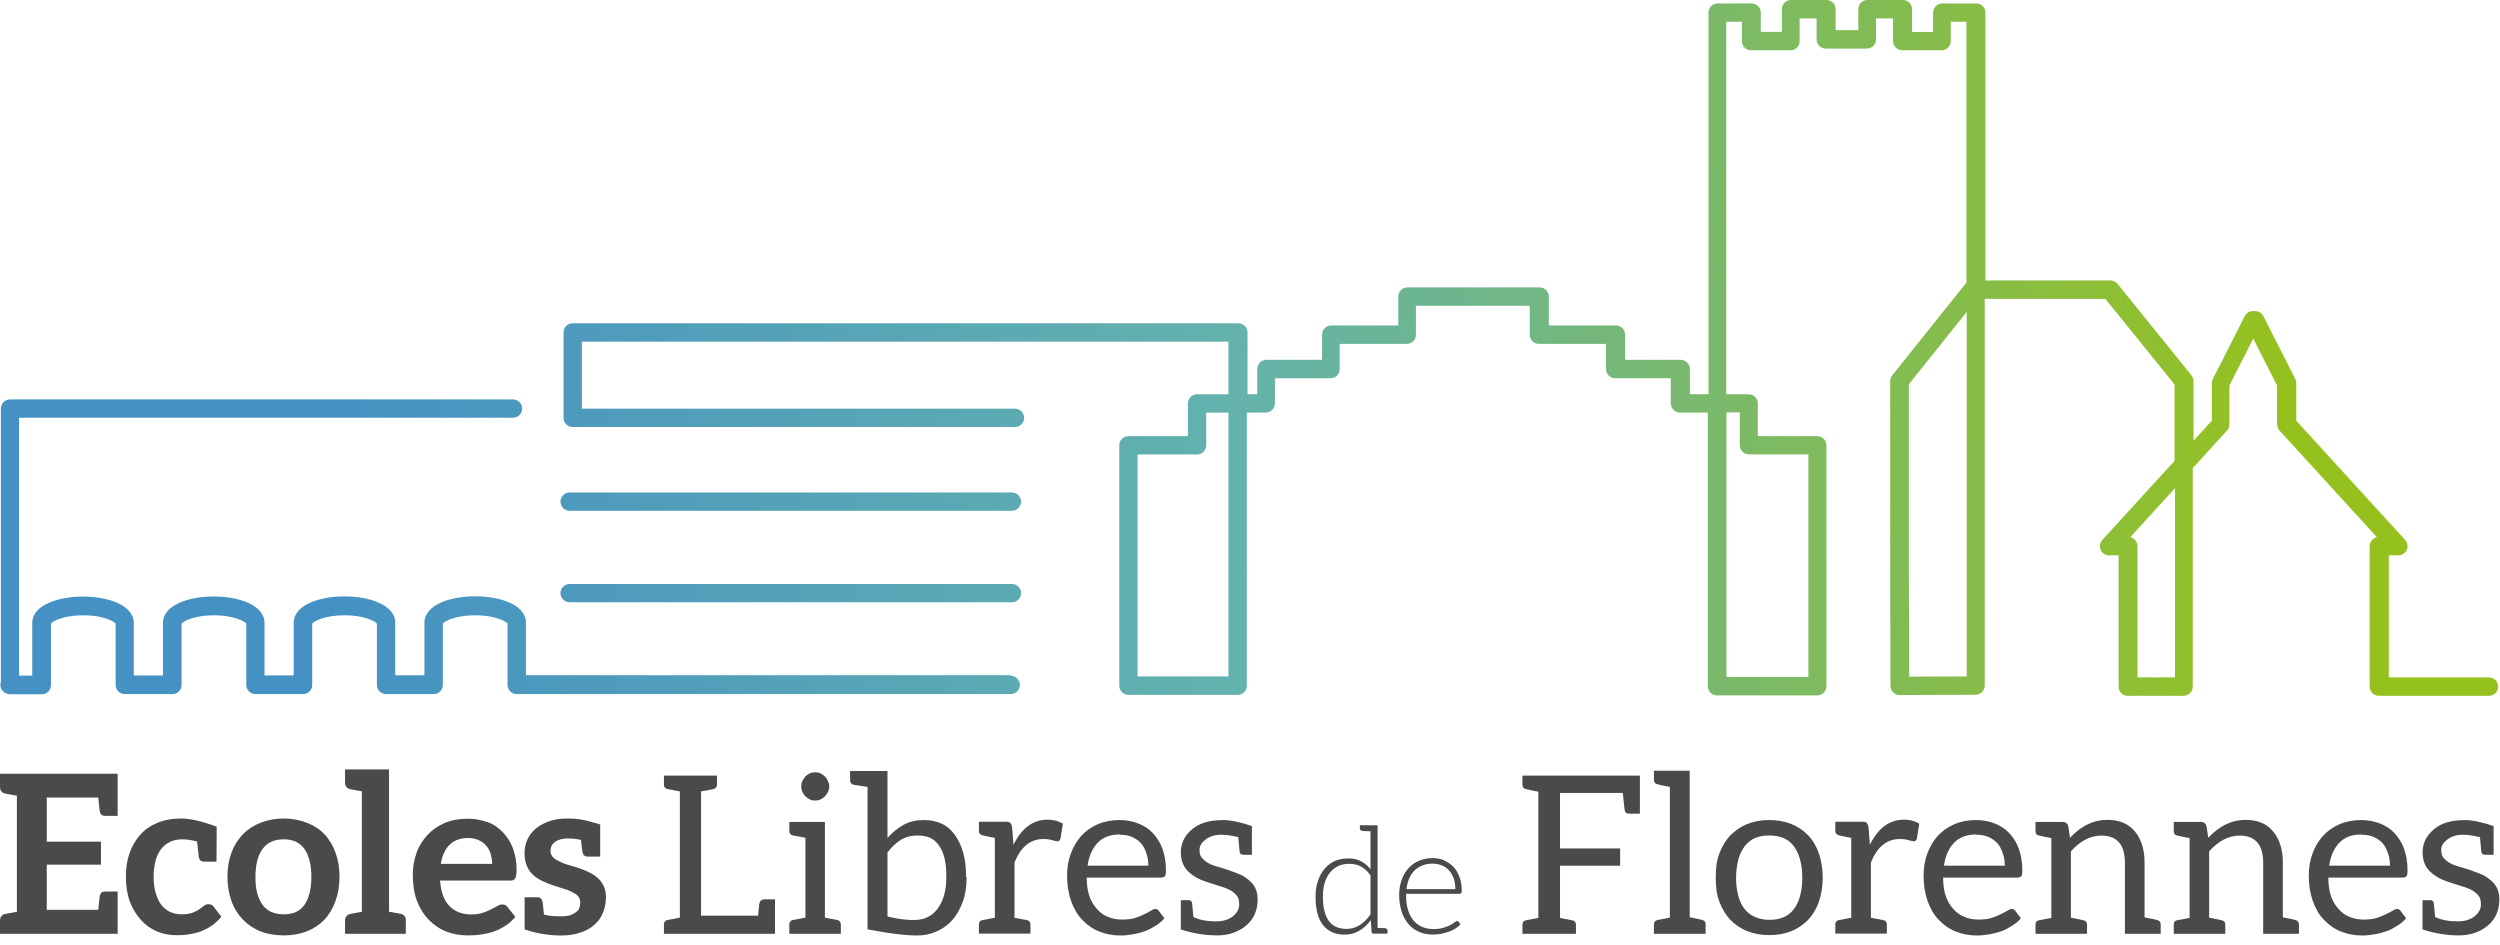 <svg width="262" height="99" viewBox="0 0 262 99" fill="none" xmlns="http://www.w3.org/2000/svg">
<g clip-path="url(#clip0_103_1626)">
<path d="M12.33 81.1V85.5H10.99C10.69 85.5 10.53 85.34 10.46 85.06C10.44 84.87 10.37 84.39 10.3 83.58H4.9V88.21H10.58V90.62H4.9V95.35H10.3C10.37 94.54 10.44 94.05 10.46 93.87C10.53 93.59 10.69 93.43 10.99 93.43H12.33V97.86H0V96.49C0 96.1 0.19 95.86 0.58 95.77C0.6 95.77 0.65 95.75 0.72 95.75C0.79 95.75 0.91 95.7 1.07 95.68C1.23 95.66 1.49 95.61 1.77 95.56V83.39C1.49 83.34 1.24 83.3 1.07 83.27C0.91 83.25 0.79 83.2 0.72 83.2C0.65 83.2 0.6 83.18 0.58 83.18C0.19 83.09 0 82.86 0 82.46V81.09H12.33V81.1Z" fill="#4A4A49"/>
<path d="M23.2 96.07C22.88 96.44 22.55 96.77 22.18 97.02C21.81 97.27 21.42 97.46 21.02 97.62C20.63 97.76 20.21 97.85 19.79 97.92C19.37 97.99 18.93 98.01 18.52 98.01C17.78 98.01 17.11 97.89 16.46 97.62C15.81 97.34 15.25 96.95 14.77 96.41C14.29 95.87 13.89 95.25 13.61 94.49C13.33 93.73 13.19 92.84 13.19 91.87C13.19 90.99 13.31 90.2 13.56 89.46C13.81 88.72 14.19 88.07 14.67 87.51C15.15 86.95 15.76 86.54 16.48 86.24C17.2 85.94 18.03 85.78 18.96 85.78C19.93 85.78 21.18 86.06 22.71 86.64L22.69 90.3H21.37C21.07 90.3 20.91 90.14 20.84 89.86C20.82 89.67 20.75 89.12 20.65 88.19C20.05 88.03 19.51 87.96 19.12 87.96C18.61 87.96 18.17 88.05 17.8 88.24C17.43 88.43 17.13 88.66 16.87 89C16.62 89.35 16.41 89.76 16.29 90.25C16.17 90.74 16.1 91.27 16.1 91.87C16.1 92.47 16.17 93.08 16.31 93.56C16.45 94.04 16.63 94.46 16.89 94.81C17.14 95.13 17.45 95.39 17.82 95.57C18.19 95.73 18.58 95.82 19.05 95.82C19.52 95.82 19.88 95.77 20.16 95.66C20.44 95.54 20.69 95.43 20.88 95.29C21.07 95.15 21.25 95.04 21.39 94.92C21.53 94.8 21.67 94.76 21.85 94.76C22.08 94.76 22.27 94.83 22.38 95.01L23.19 96.05L23.2 96.07Z" fill="#4A4A49"/>
<path d="M32.15 86.22C32.87 86.5 33.49 86.89 34 87.43C34.51 87.96 34.88 88.59 35.16 89.35C35.44 90.11 35.58 90.95 35.58 91.88C35.58 92.81 35.44 93.66 35.16 94.43C34.88 95.19 34.51 95.84 34 96.38C33.49 96.91 32.86 97.33 32.15 97.61C31.43 97.89 30.62 98.03 29.74 98.03C28.86 98.03 28.03 97.89 27.31 97.61C26.59 97.33 25.97 96.91 25.46 96.38C24.95 95.85 24.53 95.2 24.26 94.43C23.98 93.67 23.84 92.83 23.84 91.88C23.84 90.93 23.98 90.12 24.26 89.35C24.54 88.59 24.95 87.96 25.46 87.43C25.97 86.9 26.6 86.5 27.31 86.22C28.03 85.94 28.86 85.78 29.74 85.78C30.62 85.78 31.43 85.94 32.15 86.22ZM31.91 94.82C32.37 94.15 32.63 93.17 32.63 91.9C32.63 90.63 32.38 89.65 31.91 88.98C31.45 88.31 30.73 87.96 29.73 87.96C28.73 87.96 27.99 88.31 27.51 88.98C27.02 89.65 26.77 90.65 26.77 91.92C26.77 93.19 27.02 94.14 27.51 94.82C28 95.49 28.74 95.82 29.73 95.82C30.72 95.82 31.45 95.5 31.91 94.82Z" fill="#4A4A49"/>
<path d="M42.53 96.49V97.86H36.16V96.49C36.16 96.1 36.35 95.86 36.74 95.77C36.76 95.77 36.81 95.77 36.88 95.75C36.95 95.73 37.07 95.7 37.23 95.68C37.39 95.66 37.65 95.61 37.92 95.56V82.93C37.64 82.88 37.39 82.84 37.23 82.81C37.07 82.79 36.95 82.74 36.88 82.74C36.81 82.74 36.76 82.72 36.74 82.72C36.35 82.63 36.16 82.4 36.16 82V80.63H40.77V95.55C41.05 95.6 41.3 95.64 41.47 95.67C41.63 95.69 41.75 95.72 41.82 95.74C41.89 95.76 41.94 95.76 41.96 95.76C42.35 95.85 42.54 96.08 42.54 96.48L42.53 96.49Z" fill="#4A4A49"/>
<path d="M51.06 86.13C51.69 86.36 52.22 86.73 52.68 87.2C53.14 87.67 53.49 88.22 53.75 88.89C54 89.56 54.14 90.3 54.14 91.16C54.14 91.37 54.12 91.58 54.09 91.72C54.07 91.86 54.04 91.97 54 92.04C53.95 92.13 53.88 92.18 53.79 92.23C53.7 92.28 53.6 92.28 53.47 92.28H46.12C46.21 93.51 46.54 94.39 47.12 94.97C47.7 95.55 48.44 95.83 49.39 95.83C49.85 95.83 50.25 95.78 50.57 95.67C50.92 95.55 51.2 95.44 51.45 95.3C51.7 95.16 51.94 95.07 52.12 94.95C52.3 94.83 52.47 94.79 52.65 94.79C52.77 94.79 52.88 94.81 52.97 94.86C53.06 94.91 53.11 94.95 53.18 95.05L54.01 96.09C53.69 96.46 53.34 96.79 52.94 97.04C52.54 97.29 52.13 97.5 51.71 97.64C51.27 97.78 50.83 97.87 50.39 97.94C49.95 98.01 49.51 98.03 49.09 98.03C48.26 98.03 47.51 97.91 46.8 97.64C46.08 97.36 45.48 96.94 44.95 96.41C44.42 95.88 44 95.2 43.7 94.42C43.4 93.64 43.26 92.71 43.26 91.66C43.26 90.85 43.4 90.11 43.65 89.39C43.9 88.67 44.3 88.05 44.79 87.51C45.28 86.98 45.88 86.56 46.57 86.26C47.26 85.96 48.1 85.8 48.98 85.8C49.72 85.8 50.42 85.92 51.04 86.15L51.06 86.13ZM47.1 88.54C46.64 89 46.34 89.68 46.2 90.53H51.58C51.58 90.16 51.51 89.81 51.42 89.49C51.33 89.17 51.17 88.89 50.96 88.63C50.75 88.38 50.5 88.19 50.17 88.05C49.85 87.91 49.47 87.82 49.06 87.82C48.23 87.82 47.58 88.07 47.11 88.54H47.1Z" fill="#4A4A49"/>
<path d="M63.5 94.08C63.5 94.66 63.38 95.19 63.18 95.68C62.98 96.17 62.67 96.58 62.28 96.93C61.89 97.28 61.4 97.56 60.8 97.74C60.22 97.95 59.53 98.04 58.76 98.04C57.28 98.04 55.84 97.72 54.98 97.39V94.03H56.32C56.62 94.03 56.78 94.19 56.85 94.47C56.87 94.59 56.92 94.91 57.01 95.84C57.64 96.03 58.38 96.03 58.89 96.03C59.24 96.03 59.54 95.98 59.77 95.91C60.02 95.82 60.21 95.72 60.37 95.59C60.53 95.46 60.65 95.34 60.72 95.15C60.79 94.96 60.81 94.78 60.81 94.59C60.81 94.31 60.74 94.1 60.58 93.92C60.42 93.73 60.19 93.6 59.91 93.46C59.63 93.32 59.33 93.21 58.98 93.11C58.63 92.99 58.26 92.88 57.89 92.76C57.52 92.64 57.17 92.48 56.82 92.32C56.47 92.16 56.15 91.95 55.87 91.69C55.59 91.44 55.38 91.13 55.22 90.76C55.06 90.39 54.97 89.95 54.97 89.42C54.97 88.93 55.06 88.47 55.25 88.03C55.44 87.59 55.74 87.2 56.11 86.87C56.48 86.55 56.97 86.27 57.52 86.08C58.08 85.89 58.7 85.78 59.44 85.78C60.6 85.78 61.25 85.9 62.92 86.41H62.9V89.77H61.58C61.28 89.77 61.12 89.61 61.05 89.33C61.03 89.21 60.98 88.94 60.89 88.03C60.59 87.94 60.03 87.87 59.5 87.87C58.97 87.87 58.5 87.99 58.18 88.22C57.86 88.45 57.69 88.78 57.69 89.17C57.69 89.42 57.78 89.63 57.94 89.82C58.1 90.01 58.31 90.12 58.59 90.26C58.87 90.4 59.17 90.54 59.52 90.63C59.87 90.72 60.22 90.84 60.59 90.95C60.96 91.07 61.33 91.23 61.68 91.39C62.03 91.55 62.33 91.74 62.61 91.99C62.89 92.22 63.1 92.5 63.26 92.85C63.42 93.2 63.51 93.59 63.51 94.08H63.5Z" fill="#4A4A49"/>
<path d="M81.21 97.86H69.58V96.86C69.58 96.65 69.72 96.47 69.93 96.42C70.14 96.37 71.25 96.17 71.25 96.17V82.94C71.25 82.94 70.14 82.73 69.93 82.69C69.72 82.65 69.58 82.46 69.58 82.25V81.28H75.14V82.25C75.14 82.46 75 82.64 74.79 82.69C74.6 82.74 73.52 82.94 73.47 82.94V95.96H79.45C79.5 95.31 79.57 94.73 79.59 94.64C79.64 94.41 79.84 94.25 80.08 94.25H81.22V97.87L81.21 97.86Z" fill="#4A4A49"/>
<path d="M88.12 96.86V97.86H82.72V96.86C82.72 96.65 82.86 96.47 83.07 96.42C83.28 96.37 84.41 96.17 84.41 96.17V87.8C84.41 87.8 83.27 87.59 83.07 87.55C82.86 87.5 82.72 87.32 82.72 87.11V86.14H86.45V96.17C86.45 96.17 87.56 96.38 87.77 96.42C87.98 96.47 88.12 96.65 88.12 96.86ZM84.09 83C84 82.81 83.97 82.63 83.97 82.44C83.97 82.25 83.99 82.05 84.09 81.86C84.18 81.67 84.28 81.51 84.41 81.37C84.54 81.23 84.69 81.14 84.87 81.05C85.05 80.96 85.24 80.93 85.43 80.93C85.62 80.93 85.8 80.95 85.99 81.05C86.18 81.14 86.31 81.24 86.45 81.37C86.59 81.5 86.68 81.67 86.77 81.86C86.86 82.05 86.91 82.25 86.91 82.44C86.91 82.63 86.86 82.81 86.77 83C86.68 83.19 86.58 83.32 86.45 83.46C86.32 83.6 86.17 83.69 85.99 83.78C85.8 83.87 85.62 83.9 85.43 83.9C85.24 83.9 85.06 83.88 84.87 83.78C84.68 83.69 84.55 83.59 84.41 83.46C84.27 83.33 84.18 83.18 84.09 83Z" fill="#4A4A49"/>
<path d="M101.3 91.92V91.99C101.3 92.96 101.16 93.82 100.88 94.56C100.6 95.3 100.23 95.95 99.77 96.46C99.31 96.97 98.77 97.34 98.15 97.62C97.52 97.9 96.85 98.04 96.11 98.04C94.02 98.04 90.92 97.39 90.92 97.39V82.47C90.64 82.42 89.62 82.28 89.44 82.24C89.23 82.19 89.09 82.01 89.09 81.8V80.8H93.01V87.82C93.5 87.26 94.05 86.8 94.68 86.45C95.31 86.1 96 85.94 96.81 85.94C97.51 85.94 98.11 86.06 98.66 86.31C99.22 86.56 99.68 86.96 100.05 87.47C100.42 87.98 100.72 88.58 100.93 89.32C101.14 90.06 101.25 90.94 101.25 91.92H101.3ZM98.27 95.21C98.55 94.84 98.78 94.38 98.94 93.82C99.08 93.31 99.17 92.71 99.17 92.06V91.87C99.17 91.11 99.12 90.48 98.98 89.92C98.84 89.36 98.63 88.92 98.38 88.58C98.13 88.23 97.82 87.95 97.45 87.79C97.08 87.63 96.64 87.56 96.18 87.56C95.51 87.56 94.91 87.7 94.4 88.02C93.89 88.34 93.43 88.78 93.01 89.34V96.04C93.31 96.13 94.31 96.36 95.33 96.41H95.93C96.39 96.39 96.81 96.32 97.18 96.13C97.6 95.94 97.97 95.62 98.25 95.25L98.27 95.2V95.21Z" fill="#4A4A49"/>
<path d="M106.22 88.52C107.08 86.78 108.26 85.9 109.79 85.9C110.39 85.9 110.93 86.04 111.39 86.32L111.14 87.87C111.09 88.06 110.98 88.17 110.84 88.17C110.7 88.17 110.52 88.12 110.28 88.05C110.05 87.98 109.75 87.93 109.33 87.93C107.99 87.93 106.97 88.76 106.32 90.39V96.18C106.51 96.23 106.95 96.3 107.64 96.43C107.87 96.48 107.99 96.64 107.99 96.87V97.84H102.59V96.87C102.59 96.64 102.71 96.48 102.94 96.43L104.26 96.18V87.81C103.52 87.67 103.08 87.58 102.94 87.53C102.71 87.48 102.59 87.32 102.59 87.09V86.12H105.44C105.67 86.12 105.79 86.14 105.88 86.24C105.97 86.33 106.02 86.47 106.07 86.68L106.21 88.51H106.23L106.22 88.52Z" fill="#4A4A49"/>
<path d="M117.32 85.94C118.02 85.94 118.66 86.06 119.27 86.29C119.87 86.52 120.38 86.85 120.8 87.29C121.22 87.73 121.59 88.29 121.82 88.94C122.05 89.59 122.19 90.33 122.19 91.16C122.19 91.48 122.17 91.72 122.1 91.81C122.03 91.9 121.87 91.97 121.68 91.97H113.89C113.89 92.71 113.98 93.36 114.17 93.92C114.36 94.48 114.63 94.89 114.96 95.26C115.28 95.63 115.66 95.91 116.12 96.09C116.58 96.28 117.05 96.37 117.6 96.37C118.11 96.37 118.57 96.32 118.94 96.21C119.31 96.09 119.64 95.96 119.91 95.82C120.19 95.68 120.42 95.57 120.6 95.45C120.79 95.33 120.92 95.26 121.06 95.26C121.25 95.26 121.36 95.33 121.45 95.47L122.03 96.23C121.78 96.55 121.47 96.79 121.1 97.02C120.73 97.25 120.38 97.46 119.96 97.6C119.54 97.74 119.13 97.85 118.71 97.92C118.29 97.99 117.85 98.04 117.44 98.04C116.63 98.04 115.89 97.9 115.19 97.62C114.49 97.34 113.92 96.92 113.41 96.39C112.9 95.86 112.53 95.21 112.25 94.42C111.97 93.63 111.83 92.75 111.83 91.73C111.83 90.9 111.97 90.15 112.22 89.46C112.47 88.77 112.85 88.12 113.31 87.61C113.77 87.1 114.35 86.68 115.05 86.38C115.75 86.08 116.51 85.94 117.34 85.94H117.29H117.32ZM117.39 87.45C116.39 87.45 115.61 87.73 115.05 88.31C114.49 88.89 114.12 89.7 113.98 90.72H120.35C120.35 90.26 120.28 89.82 120.14 89.42C120 89.02 119.84 88.66 119.58 88.38C119.33 88.1 119 87.87 118.63 87.71C118.26 87.55 117.82 87.48 117.36 87.48L117.38 87.46L117.39 87.45Z" fill="#4A4A49"/>
<path d="M128.14 85.94C128.95 85.94 129.97 86.15 131.2 86.57V89.58H130.3C130.07 89.58 129.95 89.49 129.91 89.26C129.91 89.21 129.86 88.7 129.77 87.73C129.07 87.57 128.47 87.48 127.96 87.48H127.94C127.29 87.48 126.76 87.67 126.34 87.99C125.92 88.31 125.71 88.66 125.71 89.06C125.71 89.46 125.8 89.76 125.99 89.94C126.31 90.31 126.75 90.57 127.33 90.75C127.91 90.93 128.4 91.05 128.77 91.19L129.88 91.61C130.25 91.75 130.57 91.98 130.85 92.21C131.5 92.72 131.8 93.39 131.8 94.25C131.8 95.36 131.43 96.27 130.66 96.94C129.87 97.64 128.81 98.03 127.55 98.03C126.29 98.03 125 97.82 123.75 97.4V94.34H124.58C124.77 94.34 124.88 94.43 124.93 94.62C124.93 94.69 124.98 95.18 125.07 96.1C125.72 96.42 126.53 96.56 127.46 96.56C128.22 96.56 128.83 96.35 129.27 95.98C129.66 95.63 129.87 95.24 129.87 94.8C129.87 94.36 129.78 94.04 129.59 93.83C129.4 93.62 129.17 93.41 128.89 93.27C128.61 93.13 128.29 92.99 127.92 92.9C126.9 92.58 126.18 92.34 125.76 92.16C125.34 91.97 125 91.74 124.72 91.51C124.07 90.98 123.75 90.26 123.75 89.33C123.75 88.4 124.12 87.62 124.86 86.97C125.65 86.27 126.71 85.95 128.15 85.95H128.13L128.14 85.94Z" fill="#4A4A49"/>
<path d="M145.41 97.62V97.85H143.96C143.84 97.85 143.76 97.79 143.74 97.65L143.66 96.42C143.32 96.89 142.93 97.26 142.46 97.54C141.99 97.82 141.48 97.95 140.9 97.95C139.95 97.95 139.2 97.62 138.67 96.97C138.14 96.32 137.87 95.31 137.87 93.99C137.87 93.43 137.93 92.9 138.09 92.41C138.25 91.93 138.45 91.49 138.75 91.13C139.05 90.77 139.39 90.47 139.81 90.27C140.23 90.07 140.72 89.96 141.26 89.96C141.8 89.96 142.24 90.05 142.63 90.26C143.02 90.45 143.35 90.73 143.63 91.1V87.12C143.49 87.12 143.36 87.1 143.26 87.1H143.01C143.01 87.1 142.93 87.08 142.9 87.08H142.82C142.62 87.06 142.51 86.97 142.51 86.8V86.49H144.37V97.25H144.71C144.8 97.25 144.88 97.27 144.93 97.27H145.12C145.32 97.29 145.42 97.38 145.42 97.55V97.63L145.41 97.62ZM143.63 91.75C143.33 91.31 142.99 91 142.63 90.81C142.27 90.62 141.85 90.53 141.4 90.53C140.95 90.53 140.54 90.61 140.2 90.78C139.86 90.95 139.58 91.2 139.34 91.5C139.11 91.8 138.93 92.17 138.81 92.59C138.69 93.01 138.64 93.46 138.64 93.98C138.64 95.14 138.86 95.99 139.28 96.54C139.7 97.09 140.33 97.35 141.12 97.35C141.64 97.35 142.09 97.21 142.51 96.94C142.93 96.67 143.31 96.3 143.63 95.83V91.74V91.75Z" fill="#4A4A49"/>
<path d="M151.35 90.19C151.72 90.35 152.05 90.56 152.32 90.85C152.6 91.13 152.8 91.51 152.96 91.93C153.12 92.35 153.19 92.84 153.19 93.38C153.19 93.49 153.16 93.57 153.13 93.61C153.1 93.66 153.05 93.67 152.97 93.67H147.36V93.81C147.36 94.39 147.42 94.92 147.56 95.36C147.7 95.8 147.89 96.17 148.14 96.47C148.39 96.77 148.69 96.99 149.05 97.14C149.41 97.29 149.8 97.37 150.24 97.37C150.63 97.37 150.97 97.32 151.26 97.23C151.54 97.14 151.79 97.06 151.98 96.95C152.18 96.84 152.34 96.75 152.45 96.65C152.56 96.56 152.65 96.52 152.7 96.52C152.76 96.52 152.83 96.55 152.86 96.6L153.06 96.85C152.94 97.01 152.76 97.15 152.56 97.29C152.36 97.43 152.12 97.54 151.87 97.63C151.62 97.72 151.34 97.8 151.06 97.86C150.78 97.92 150.48 97.94 150.19 97.94C149.66 97.94 149.17 97.86 148.74 97.67C148.3 97.48 147.93 97.22 147.62 96.86C147.31 96.5 147.07 96.08 146.9 95.56C146.73 95.04 146.63 94.45 146.63 93.8C146.63 93.24 146.72 92.72 146.88 92.25C147.04 91.78 147.27 91.38 147.57 91.03C147.87 90.68 148.23 90.42 148.66 90.23C149.09 90.04 149.6 89.93 150.14 89.93C150.58 89.93 150.98 90.01 151.36 90.16L151.35 90.19ZM149.07 90.7C148.76 90.82 148.48 91 148.24 91.23C148 91.46 147.82 91.75 147.68 92.07C147.54 92.4 147.45 92.77 147.4 93.18H152.52C152.52 92.76 152.46 92.38 152.35 92.06C152.24 91.73 152.07 91.47 151.87 91.23C151.67 91 151.42 90.82 151.12 90.7C150.82 90.58 150.51 90.51 150.15 90.51C149.74 90.51 149.38 90.57 149.07 90.7Z" fill="#4A4A49"/>
<path d="M171.86 81.26V85.27H170.72C170.44 85.27 170.3 85.15 170.26 84.88C170.26 84.81 170.17 84.21 170.07 83.1H163.49V88.92H169.79V90.73H163.49V96.2C163.68 96.25 164.09 96.32 164.79 96.45C165.02 96.5 165.16 96.66 165.16 96.89V97.86H159.55V96.89C159.55 96.66 159.67 96.5 159.9 96.45L161.22 96.2V82.97C160.48 82.83 160.04 82.74 159.9 82.69C159.67 82.64 159.55 82.48 159.55 82.25V81.28H171.86V81.26Z" fill="#4A4A49"/>
<path d="M178.75 96.86V97.86H173.33V96.86C173.33 96.63 173.47 96.47 173.7 96.42L175 96.17V82.47C174.26 82.33 173.84 82.24 173.7 82.19C173.47 82.14 173.33 82 173.33 81.77V80.77H177.08V96.13C177.82 96.27 178.24 96.36 178.38 96.41C178.61 96.46 178.75 96.62 178.75 96.85V96.86Z" fill="#4A4A49"/>
<path d="M187.74 86.36C188.44 86.64 189.04 87.06 189.52 87.57C190.01 88.08 190.38 88.73 190.63 89.47C190.88 90.21 191.02 91.05 191.02 91.97C191.02 92.89 190.88 93.73 190.63 94.47C190.38 95.21 190 95.86 189.52 96.37C189.03 96.88 188.43 97.3 187.74 97.58C187.04 97.86 186.28 98 185.42 98C184.56 98 183.8 97.86 183.1 97.58C182.4 97.3 181.8 96.88 181.32 96.37C180.83 95.86 180.46 95.21 180.18 94.47C179.9 93.73 179.81 92.89 179.81 91.97C179.81 91.05 179.9 90.21 180.18 89.47C180.46 88.73 180.83 88.08 181.32 87.57C181.81 87.06 182.41 86.64 183.1 86.36C183.8 86.08 184.56 85.94 185.42 85.94C186.28 85.94 187.04 86.08 187.74 86.36ZM188.02 95.26C188.58 94.47 188.88 93.38 188.88 91.99C188.88 90.6 188.58 89.51 188.02 88.72C187.46 87.93 186.58 87.56 185.42 87.56C184.82 87.56 184.31 87.65 183.89 87.84C183.47 88.03 183.1 88.35 182.82 88.72C182.54 89.09 182.31 89.55 182.17 90.11C182.03 90.67 181.94 91.31 181.94 92.01C181.94 92.71 182.03 93.31 182.17 93.86C182.31 94.42 182.54 94.88 182.82 95.25C183.1 95.62 183.47 95.9 183.89 96.08C184.31 96.27 184.82 96.4 185.42 96.4C186.58 96.4 187.46 96.03 188.02 95.24V95.26Z" fill="#4A4A49"/>
<path d="M195.97 88.52C196.83 86.78 198.01 85.9 199.54 85.9C200.14 85.9 200.68 86.04 201.14 86.32L200.89 87.87C200.84 88.06 200.73 88.17 200.59 88.17C200.45 88.17 200.27 88.12 200.03 88.05C199.8 87.98 199.5 87.93 199.08 87.93C197.74 87.93 196.72 88.76 196.07 90.39V96.18C196.26 96.23 196.7 96.3 197.39 96.43C197.62 96.48 197.74 96.64 197.74 96.87V97.84H192.34V96.87C192.34 96.64 192.46 96.48 192.69 96.43L194.01 96.18V87.81C193.27 87.67 192.83 87.58 192.69 87.53C192.46 87.48 192.34 87.32 192.34 87.09V86.12H195.19C195.42 86.12 195.54 86.14 195.63 86.24C195.72 86.33 195.77 86.47 195.82 86.68L195.96 88.51H195.98L195.97 88.52Z" fill="#4A4A49"/>
<path d="M207.07 85.94C207.77 85.94 208.41 86.06 209.02 86.29C209.62 86.52 210.13 86.85 210.55 87.29C210.97 87.73 211.34 88.29 211.57 88.94C211.8 89.59 211.94 90.33 211.94 91.16C211.94 91.48 211.92 91.72 211.85 91.81C211.78 91.9 211.62 91.97 211.43 91.97H203.64C203.64 92.71 203.73 93.36 203.92 93.92C204.11 94.48 204.38 94.89 204.71 95.26C205.03 95.63 205.41 95.91 205.87 96.09C206.33 96.28 206.8 96.37 207.35 96.37C207.86 96.37 208.32 96.32 208.69 96.21C209.06 96.09 209.39 95.96 209.66 95.82C209.93 95.68 210.17 95.57 210.36 95.45C210.55 95.33 210.68 95.26 210.82 95.26C211.01 95.26 211.12 95.33 211.21 95.47L211.79 96.23C211.54 96.55 211.23 96.79 210.86 97.02C210.49 97.25 210.14 97.46 209.72 97.6C209.3 97.74 208.89 97.85 208.47 97.92C208.05 97.99 207.61 98.04 207.2 98.04C206.39 98.04 205.65 97.9 204.95 97.62C204.25 97.34 203.68 96.92 203.17 96.39C202.66 95.86 202.29 95.21 202.01 94.42C201.73 93.63 201.59 92.75 201.59 91.73C201.59 90.9 201.73 90.15 201.98 89.46C202.23 88.77 202.61 88.12 203.07 87.61C203.53 87.1 204.11 86.68 204.81 86.38C205.51 86.08 206.27 85.94 207.1 85.94H207.05H207.07ZM207.14 87.45C206.14 87.45 205.36 87.73 204.8 88.31C204.24 88.89 203.87 89.7 203.73 90.72H210.1C210.1 90.26 210.03 89.82 209.89 89.42C209.75 89.03 209.59 88.66 209.33 88.38C209.08 88.1 208.75 87.87 208.38 87.71C208.01 87.55 207.57 87.48 207.11 87.48L207.13 87.46L207.14 87.45Z" fill="#4A4A49"/>
<path d="M216.94 87.8C218.1 86.55 219.4 85.92 220.83 85.92C222.08 85.92 223.05 86.31 223.75 87.15C224.4 87.94 224.75 89.03 224.75 90.37V96.14C225.49 96.28 225.93 96.37 226.07 96.42C226.3 96.47 226.44 96.63 226.44 96.86V97.86H222.69V90.4C222.69 88.55 221.88 87.57 220.23 87.57C219.07 87.57 218.01 88.13 217.03 89.22V96.17C217.03 96.17 217.54 96.26 218.37 96.45C218.6 96.5 218.72 96.66 218.72 96.89V97.86H213.32V96.89C213.32 96.66 213.41 96.5 213.64 96.45L214.98 96.2V87.83C214.24 87.69 213.77 87.6 213.64 87.55C213.41 87.5 213.32 87.34 213.32 87.11V86.14H216.19C216.47 86.14 216.65 86.28 216.75 86.56L216.94 87.83V87.81V87.8Z" fill="#4A4A49"/>
<path d="M231.43 87.8C232.59 86.55 233.89 85.92 235.32 85.92C236.57 85.92 237.54 86.31 238.24 87.15C238.89 87.94 239.24 89.03 239.24 90.37V96.14C239.98 96.28 240.42 96.37 240.56 96.42C240.79 96.47 240.93 96.63 240.93 96.86V97.86H237.18V90.4C237.18 88.55 236.37 87.57 234.72 87.57C233.56 87.57 232.5 88.13 231.52 89.22V96.17C231.52 96.17 232.03 96.26 232.86 96.45C233.09 96.5 233.21 96.66 233.21 96.89V97.86H227.81V96.89C227.81 96.66 227.9 96.5 228.13 96.45L229.47 96.2V87.83C228.73 87.69 228.26 87.6 228.13 87.55C227.9 87.5 227.81 87.34 227.81 87.11V86.14H230.68C230.96 86.14 231.14 86.28 231.24 86.56L231.43 87.83V87.81V87.8Z" fill="#4A4A49"/>
<path d="M247.44 85.94C248.14 85.94 248.78 86.06 249.39 86.29C250 86.52 250.5 86.85 250.92 87.29C251.34 87.73 251.71 88.29 251.94 88.94C252.17 89.59 252.31 90.33 252.31 91.16C252.31 91.48 252.29 91.72 252.22 91.81C252.15 91.9 251.99 91.97 251.8 91.97H244.01C244.01 92.71 244.1 93.36 244.29 93.92C244.48 94.48 244.75 94.89 245.08 95.26C245.4 95.63 245.78 95.91 246.24 96.09C246.7 96.28 247.17 96.37 247.72 96.37C248.23 96.37 248.69 96.32 249.06 96.21C249.43 96.09 249.76 95.96 250.03 95.82C250.31 95.68 250.54 95.57 250.73 95.45C250.92 95.33 251.05 95.26 251.19 95.26C251.38 95.26 251.49 95.33 251.58 95.47L252.16 96.23C251.91 96.55 251.6 96.79 251.23 97.02C250.86 97.25 250.51 97.46 250.09 97.6C249.67 97.74 249.26 97.85 248.84 97.92C248.42 97.99 247.98 98.04 247.57 98.04C246.76 98.04 246.02 97.9 245.32 97.62C244.62 97.34 244.05 96.92 243.54 96.39C243.03 95.86 242.66 95.21 242.38 94.42C242.1 93.63 241.96 92.75 241.96 91.73C241.96 90.9 242.1 90.15 242.35 89.46C242.6 88.76 242.98 88.12 243.44 87.61C243.9 87.1 244.48 86.68 245.18 86.38C245.88 86.08 246.64 85.94 247.47 85.94H247.42H247.44ZM247.51 87.45C246.51 87.45 245.73 87.73 245.17 88.31C244.61 88.89 244.24 89.7 244.1 90.72H250.47C250.47 90.26 250.4 89.82 250.26 89.42C250.12 89.03 249.96 88.66 249.7 88.38C249.45 88.1 249.12 87.87 248.75 87.71C248.38 87.55 247.94 87.48 247.48 87.48L247.5 87.46L247.51 87.45Z" fill="#4A4A49"/>
<path d="M258.27 85.94C259.08 85.94 260.1 86.15 261.33 86.57V89.58H260.43C260.2 89.58 260.08 89.49 260.04 89.26C260.04 89.21 259.99 88.7 259.9 87.73C259.2 87.57 258.6 87.48 258.09 87.48H258.07C257.42 87.48 256.89 87.67 256.47 87.99C256.05 88.31 255.84 88.66 255.84 89.06C255.84 89.46 255.93 89.76 256.12 89.94C256.44 90.31 256.88 90.57 257.46 90.75C258.04 90.94 258.53 91.05 258.9 91.19L260.01 91.61C260.38 91.75 260.7 91.98 260.98 92.21C261.63 92.72 261.93 93.39 261.93 94.25C261.93 95.36 261.56 96.27 260.79 96.94C260 97.64 258.94 98.03 257.68 98.03C256.42 98.03 255.13 97.82 253.88 97.4V94.34H254.71C254.9 94.34 255.01 94.43 255.06 94.62C255.06 94.69 255.11 95.18 255.2 96.1C255.85 96.42 256.66 96.56 257.59 96.56C258.35 96.56 258.96 96.35 259.4 95.98C259.79 95.63 260 95.24 260 94.8C260 94.36 259.91 94.04 259.72 93.83C259.53 93.62 259.3 93.41 259.02 93.27C258.74 93.13 258.42 92.99 258.05 92.9C257.03 92.58 256.31 92.34 255.9 92.16C255.48 91.97 255.14 91.74 254.86 91.51C254.21 90.98 253.89 90.26 253.89 89.33C253.89 88.4 254.26 87.62 255 86.97C255.79 86.27 256.85 85.95 258.29 85.95H258.27V85.94Z" fill="#4A4A49"/>
<path d="M106.05 51.61H59.7C59.17 51.61 58.74 52.04 58.74 52.57C58.74 53.1 59.17 53.53 59.7 53.53H106.05C106.58 53.53 107.01 53.1 107.01 52.57C107.01 52.04 106.58 51.61 106.05 51.61Z" fill="url(#paint0_linear_103_1626)"/>
<path d="M106.05 61.2H59.7C59.17 61.2 58.74 61.63 58.74 62.16C58.74 62.69 59.17 63.12 59.7 63.12H106.05C106.58 63.12 107.01 62.69 107.01 62.16C107.01 61.63 106.58 61.2 106.05 61.2Z" fill="url(#paint1_linear_103_1626)"/>
<path d="M105.93 70.76H55.12V65.26C55.12 63.36 52.36 62.49 49.8 62.49C47.24 62.49 44.48 63.36 44.48 65.26V70.77H41.42V65.27C41.42 63.37 38.66 62.5 36.1 62.5C33.54 62.5 30.78 63.37 30.78 65.27V70.78H27.72V65.28C27.72 63.38 24.96 62.51 22.4 62.51C19.84 62.51 17.08 63.38 17.08 65.28V70.79H14.02V65.29C14.02 63.39 11.26 62.52 8.7 62.52C6.14 62.52 3.38 63.39 3.38 65.29V70.8H1.99V43.78H53.76C54.29 43.78 54.72 43.35 54.72 42.82C54.72 42.29 54.29 41.86 53.76 41.86H1.05C0.52 41.86 0.09 42.29 0.09 42.82V71.47C0.06 71.57 0.04 71.67 0.04 71.77C0.04 72.18 0.3 72.53 0.66 72.67C0.78 72.72 0.91 72.76 1.06 72.76H4.38C4.91 72.76 5.34 72.33 5.34 71.8C5.34 71.8 5.34 71.8 5.34 71.79C5.34 71.79 5.34 71.79 5.34 71.78V65.36C5.51 65.09 6.7 64.48 8.73 64.48C10.76 64.48 11.95 65.1 12.12 65.36V71.78C12.12 72.31 12.55 72.74 13.08 72.74H18.07C18.6 72.74 19.03 72.31 19.03 71.78V65.36C19.2 65.09 20.39 64.48 22.42 64.48C24.45 64.48 25.64 65.1 25.81 65.36V71.78C25.81 72.31 26.24 72.74 26.77 72.74H31.76C32.29 72.74 32.72 72.31 32.72 71.78V65.36C32.89 65.09 34.08 64.48 36.11 64.48C38.14 64.48 39.33 65.1 39.5 65.36V71.78C39.5 72.31 39.93 72.74 40.46 72.74H45.45C45.98 72.74 46.41 72.31 46.41 71.78V65.36C46.58 65.09 47.77 64.48 49.8 64.48C51.83 64.48 53.02 65.1 53.19 65.36V71.78C53.19 72.31 53.62 72.74 54.15 72.74H105.92C106.45 72.74 106.88 72.31 106.88 71.78C106.88 71.25 106.45 70.82 105.92 70.82L105.93 70.76Z" fill="url(#paint2_linear_103_1626)"/>
<path d="M260.93 70.99H250.35V58.2H251.35C251.73 58.2 252.08 57.97 252.23 57.63C252.38 57.29 252.32 56.87 252.06 56.59L240.65 44.09V40.17C240.65 40.02 240.61 39.87 240.55 39.73L237.2 33.13C237.04 32.81 236.7 32.6 236.34 32.6H236.11C235.75 32.6 235.42 32.8 235.25 33.13L231.9 39.73C231.83 39.87 231.8 40.01 231.8 40.17V44.09L229.88 46.19V39.95C229.88 39.73 229.8 39.52 229.67 39.34L221.92 29.75C221.74 29.52 221.46 29.39 221.17 29.39H208.07V1.32C208.07 0.79 207.64 0.36 207.11 0.36H203.55C203.02 0.36 202.59 0.79 202.59 1.32V3.35H200.38V0.96C200.38 0.43 199.95 0 199.42 0H195.71C195.18 0 194.75 0.43 194.75 0.96V3.16H192.37V0.96C192.37 0.43 191.94 0 191.41 0H187.7C187.17 0 186.74 0.43 186.74 0.96V3.34H184.53V1.32C184.53 0.79 184.1 0.36 183.57 0.36H180.01C179.48 0.36 179.05 0.79 179.05 1.32V41.31H177.1V38.67C177.1 38.14 176.67 37.71 176.14 37.71H170.31V35.07C170.31 34.54 169.88 34.11 169.35 34.11H162.32V31.08C162.32 30.55 161.89 30.12 161.36 30.12H147.5C146.97 30.12 146.54 30.55 146.54 31.08V34.11H139.51C138.98 34.11 138.55 34.54 138.55 35.07V37.71H132.72C132.19 37.71 131.76 38.14 131.76 38.67V41.31H130.74V34.84C130.74 34.31 130.31 33.88 129.78 33.88H60.02C59.49 33.88 59.06 34.31 59.06 34.84V43.79C59.06 44.32 59.49 44.75 60.02 44.75H106.37C106.9 44.75 107.33 44.32 107.33 43.79C107.33 43.26 106.9 42.83 106.37 42.83H60.98V35.81H128.74V41.32H125.45C124.92 41.32 124.49 41.75 124.49 42.28V45.71H118.26C117.73 45.71 117.3 46.14 117.3 46.67V71.86C117.3 72.39 117.73 72.82 118.26 72.82H129.71C130.24 72.82 130.67 72.39 130.67 71.86V43.24H132.65C133.18 43.24 133.61 42.81 133.61 42.28V39.64H139.44C139.97 39.64 140.4 39.21 140.4 38.68V36.04H147.43C147.96 36.04 148.39 35.61 148.39 35.08V32.05H160.32V35.08C160.32 35.61 160.75 36.04 161.28 36.04H168.31V38.68C168.31 39.21 168.74 39.64 169.27 39.64H175.1V42.28C175.1 42.81 175.53 43.24 176.06 43.24H178.98V71.92C178.98 72.45 179.41 72.88 179.94 72.88H190.45C190.98 72.88 191.41 72.45 191.41 71.92V46.67C191.41 46.14 190.98 45.71 190.45 45.71H184.22V42.28C184.22 41.75 183.79 41.32 183.26 41.32H180.91V2.28H182.55V4.31C182.55 4.84 182.98 5.27 183.51 5.27H187.64C188.17 5.27 188.6 4.84 188.6 4.31V1.93H190.38V4.13C190.38 4.66 190.81 5.09 191.34 5.09H195.65C196.18 5.09 196.61 4.66 196.61 4.13V1.93H198.39V4.31C198.39 4.84 198.82 5.27 199.35 5.27H203.48C204.01 5.27 204.44 4.84 204.44 4.31V2.28H206.08V29.64C206.08 29.64 206 29.71 205.97 29.75L198.3 39.34C198.16 39.51 198.09 39.72 198.09 39.94V59.76L198.12 71.88C198.12 72.14 198.22 72.38 198.4 72.56C198.58 72.74 198.82 72.84 199.08 72.84L207.04 72.81C207.57 72.81 208 72.38 208 71.85V31.32H220.64L227.89 40.29V48.3L220.32 56.59C220.06 56.87 220 57.28 220.15 57.63C220.3 57.98 220.65 58.2 221.03 58.2H222.03V71.96C222.03 72.49 222.46 72.92 222.99 72.92C222.99 72.92 222.99 72.92 223 72.92H228.84C229.37 72.92 229.8 72.49 229.8 71.96C229.8 71.96 229.8 71.95 229.8 71.94C229.8 71.94 229.8 71.93 229.8 71.92V49.06L233.39 45.12C233.55 44.94 233.64 44.71 233.64 44.47V40.41L236.14 35.48L238.64 40.41V44.47C238.64 44.71 238.73 44.94 238.89 45.12L249.1 56.3C248.66 56.39 248.34 56.78 248.34 57.24V71.96C248.34 72.49 248.77 72.92 249.3 72.92H260.85C261.38 72.92 261.81 72.49 261.81 71.96C261.81 71.43 261.38 71 260.85 71L260.93 70.99ZM128.74 70.89H119.22V47.63H125.45C125.98 47.63 126.41 47.2 126.41 46.67V43.24H128.74V70.9V70.89ZM182.33 43.23V46.66C182.33 47.19 182.76 47.62 183.29 47.62H189.52V70.94H180.93V43.22H182.32L182.33 43.23ZM206.12 70.89L200.08 70.91L200.05 59.75V40.27L206.11 32.69V70.88L206.12 70.89ZM227.94 51.16V70.99H224.01V57.24C224.01 56.78 223.68 56.39 223.25 56.3L227.94 51.16Z" fill="url(#paint3_linear_103_1626)"/>
</g>
<defs>
<linearGradient id="paint0_linear_103_1626" x1="-10.74" y1="55.82" x2="252" y2="46.71" gradientUnits="userSpaceOnUse">
<stop offset="0.17" stop-color="#4591C3"/>
<stop offset="0.53" stop-color="#63B2AD"/>
<stop offset="0.95" stop-color="#95C11F"/>
</linearGradient>
<linearGradient id="paint1_linear_103_1626" x1="-10.4" y1="65.4" x2="252.34" y2="56.29" gradientUnits="userSpaceOnUse">
<stop offset="0.17" stop-color="#4591C3"/>
<stop offset="0.53" stop-color="#63B2AD"/>
<stop offset="0.95" stop-color="#95C11F"/>
</linearGradient>
<linearGradient id="paint2_linear_103_1626" x1="-10.61" y1="59.47" x2="252.13" y2="50.36" gradientUnits="userSpaceOnUse">
<stop offset="0.17" stop-color="#4591C3"/>
<stop offset="0.53" stop-color="#63B2AD"/>
<stop offset="0.95" stop-color="#95C11F"/>
</linearGradient>
<linearGradient id="paint3_linear_103_1626" x1="-11.12" y1="44.62" x2="251.62" y2="35.51" gradientUnits="userSpaceOnUse">
<stop offset="0.17" stop-color="#4591C3"/>
<stop offset="0.53" stop-color="#63B2AD"/>
<stop offset="0.95" stop-color="#95C11F"/>
</linearGradient>
<clipPath id="clip0_103_1626">
<rect width="261.93" height="98.04" fill="white"/>
</clipPath>
</defs>
</svg>

